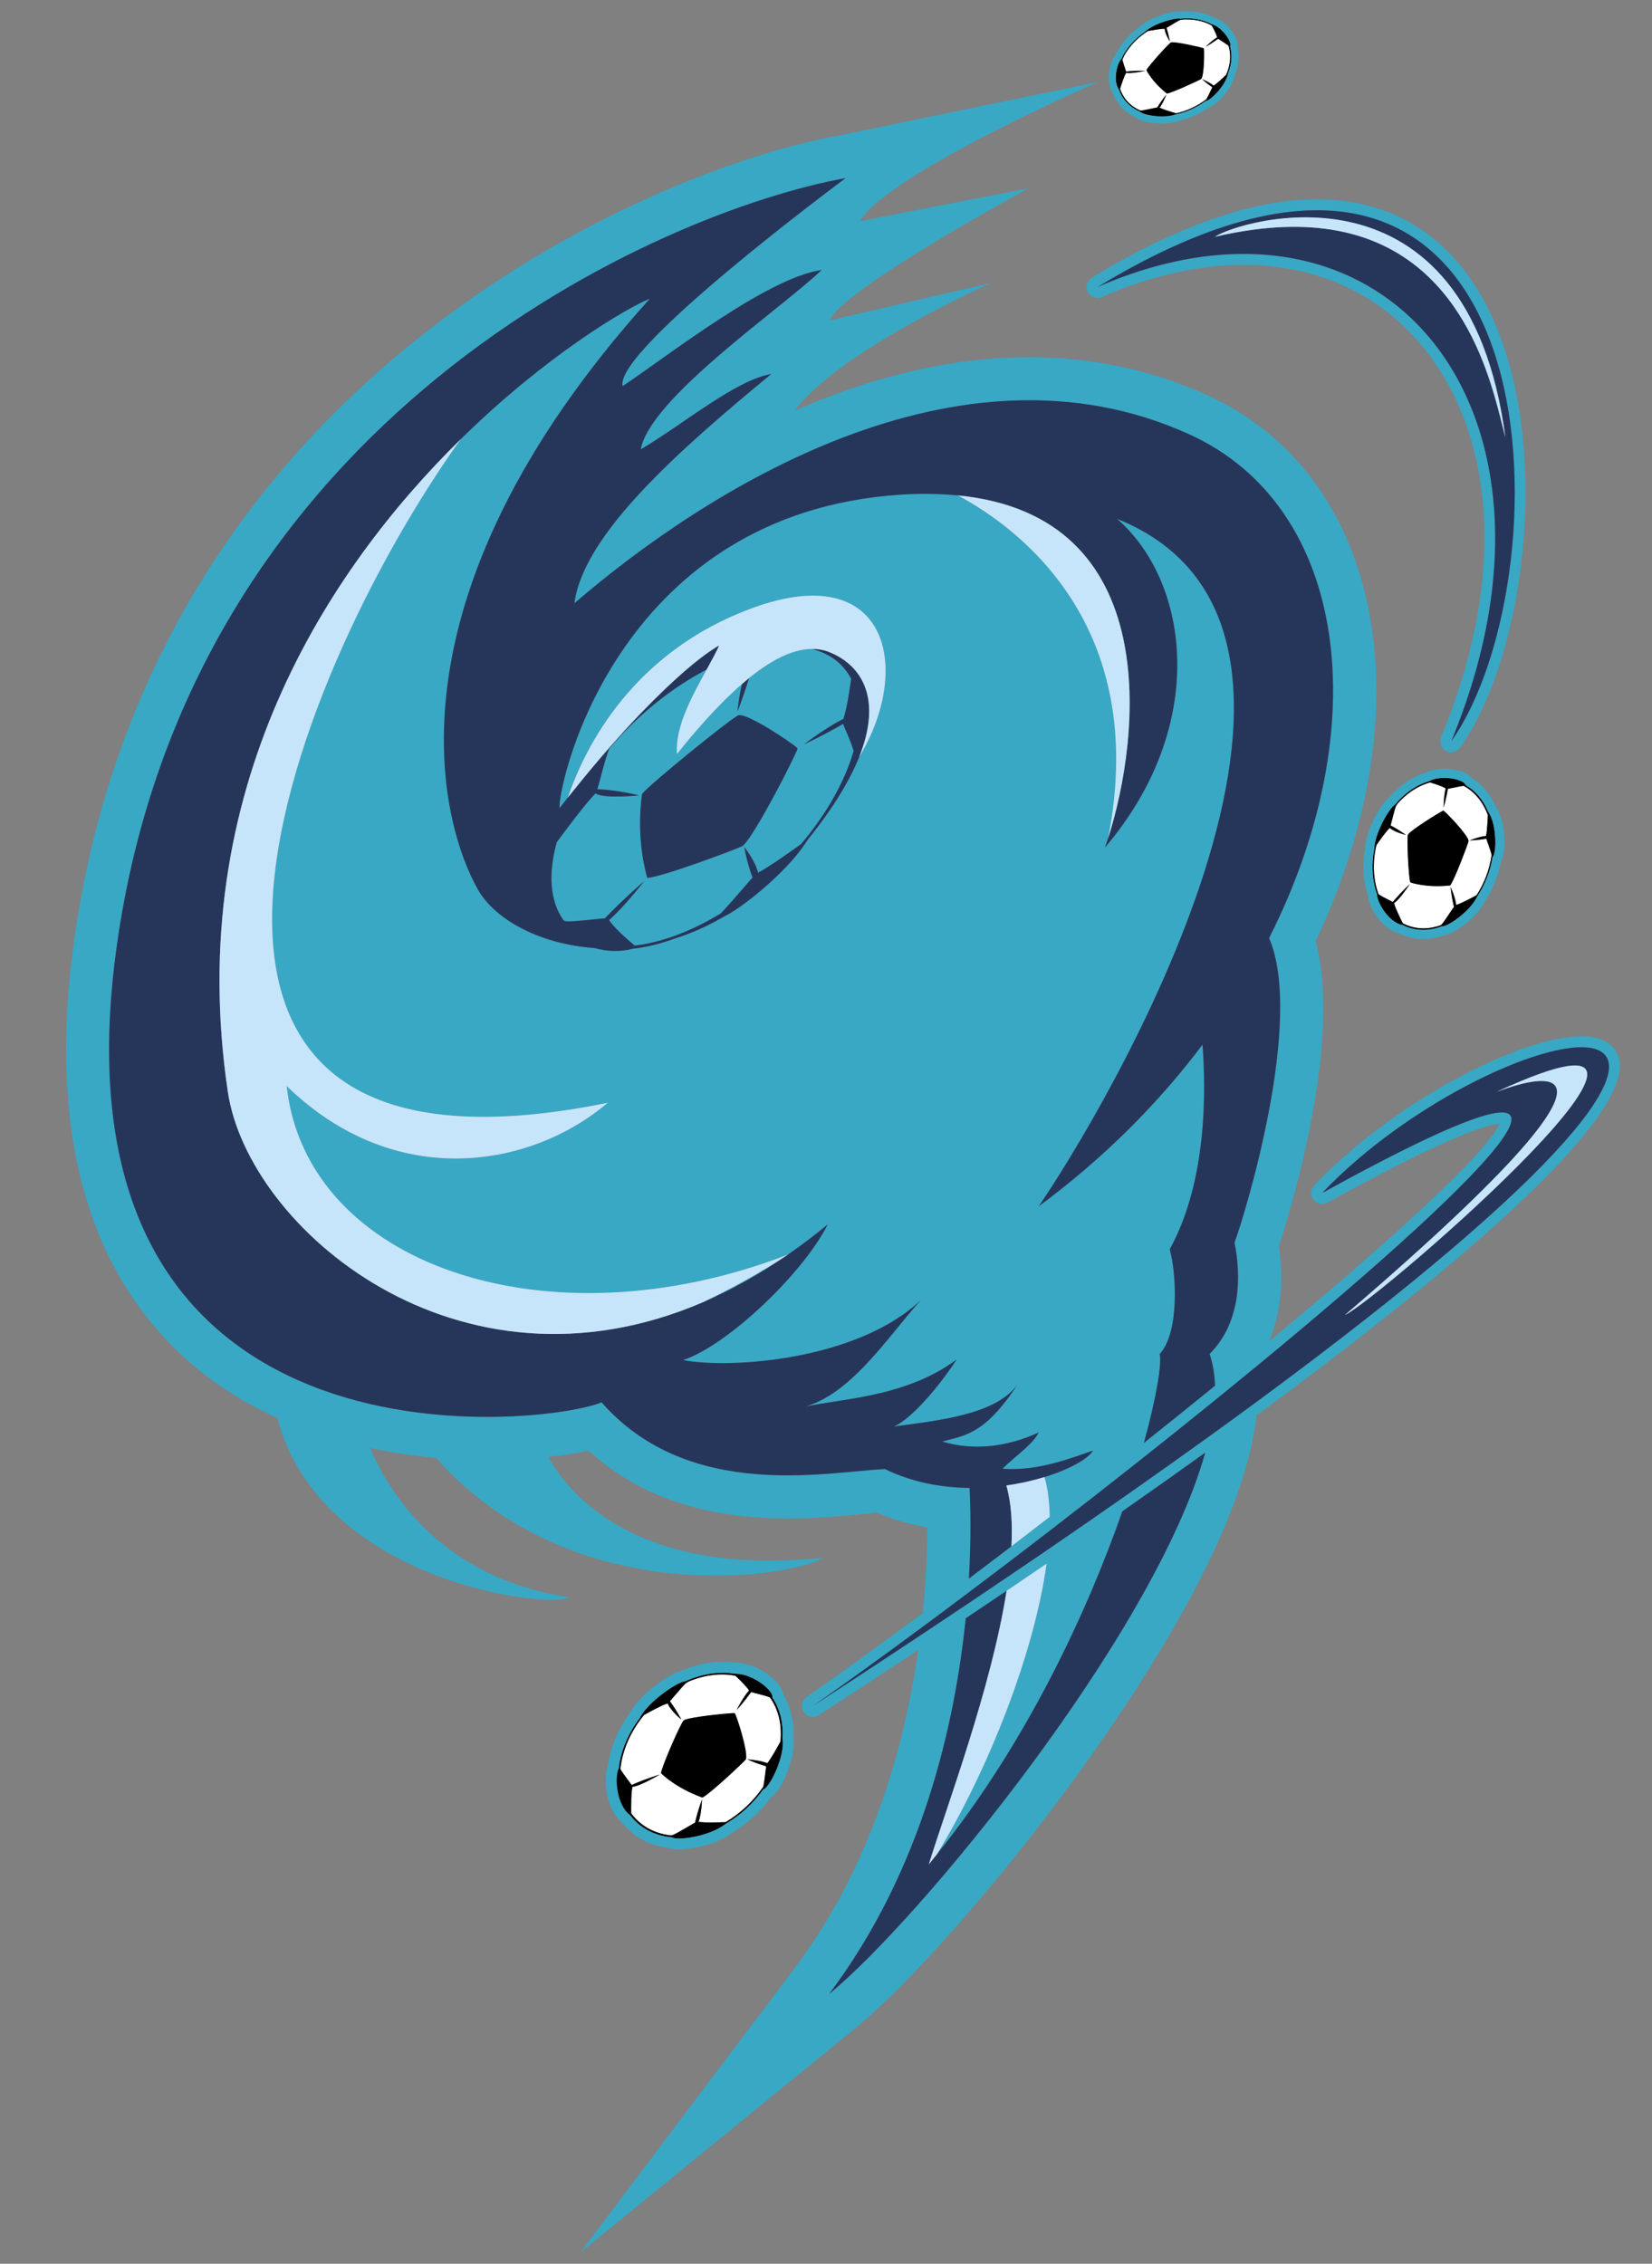 <?xml version="1.0" encoding="utf-8"?>
<!-- Generator: Adobe Illustrator 17.0.0, SVG Export Plug-In . SVG Version: 6.00 Build 0)  -->
<!DOCTYPE svg PUBLIC "-//W3C//DTD SVG 1.1//EN" "http://www.w3.org/Graphics/SVG/1.1/DTD/svg11.dtd">
<svg version="1.1" id="Layer_1" xmlns="http://www.w3.org/2000/svg" xmlns:xlink="http://www.w3.org/1999/xlink" x="0px" y="0px"
	 width="146px" height="200px" viewBox="0 0 146 200" style="enable-background:new 0 0 146 200;" xml:space="preserve">
<rect x="0" y="0" width="146" height="200" fill="#808080" stroke="none"/>
<path id="fill" style="fill:#FFFFFF;" d="M66.872,149.621h-0.002c-0.194-0.05-0.368-0.094-0.486-0.128
	c-0.264,0.366-0.694,0.932-1.286,1.593c0,0,0.58-1.166,1.1-1.736c-0.043-0.072-0.12-0.165-0.194-0.257
	c-0.319-0.391-0.844-0.889-1.008-1.041c-0.375-0.074-0.77-0.115-1.185-0.115c-1.004,0-2.02,0.229-2.989,0.635l0.016,0.005
	l-0.167,0.092c-0.13,0.071-0.667,0.699-1.022,1.114c-0.171,0.2-0.327,0.382-0.446,0.516c0.009,0.012,0.021,0.029,0.03,0.042
	c0.218,0.295,0.578,0.823,0.984,1.575c-0.036-0.01-0.965-0.807-1.204-1.402c-0.002-0.005-0.006-0.011-0.007-0.016l-0.018,0.005
	c-0.429,0.106-1.672,0.79-2.069,1.012c-0.861,1.047-1.519,2.26-1.866,3.553c-0.11,0.409-0.182,0.81-0.223,1.2
	c0.052,0.174,0.389,0.62,0.634,0.945c0.01,0.012,0.021,0.027,0.03,0.039c0.133,0.177,0.253,0.335,0.33,0.448
	c0.381-0.171,1.276-0.551,2.484-0.92c0,0-1.7,1.008-2.41,1.085c-0.065,0.23-0.094,0.659-0.108,1.09
	c-0.018,0.541-0.009,1.086-0.006,1.253c0.78,1.064,1.982,1.776,3.482,1.947l0.104-0.008c0.146-0.012,0.895-0.448,1.389-0.737
	c0.007-0.005,0.014-0.009,0.021-0.014c0.257-0.15,0.488-0.284,0.648-0.37c0.091-0.419,0.275-1.143,0.614-2.049
	c0-0.008-0.032,1.263-0.315,1.98c0.134,0.021,0.34,0.036,0.598,0.045c0.154,0.005,0.323,0.009,0.518,0.009
	c0.596,0,1.19-0.023,1.288-0.028c1.3-0.769,2.462-1.855,3.326-3.134c0.065-0.282,0.136-0.858,0.186-1.268
	c0.025-0.208,0.048-0.396,0.068-0.534c-0.005-0.002-0.013-0.004-0.019-0.006c-0.393-0.113-0.978-0.304-1.654-0.609
	c0,0,1.138,0.087,1.77,0.337c0.002,0.001,0.005,0.002,0.007,0.003c0.34-0.411,0.959-1.544,1.154-1.904
	c0.159-1.52-0.189-2.877-0.931-3.908C67.821,149.863,67.263,149.722,66.872,149.621z M62.109,158.794l-0.034,0.018l-0.03-0.011
	c-2.4-0.878-3.596-2.116-3.608-2.128l-0.017-0.018l0.003-0.027c0.047-0.516,1.779-4.512,2.014-4.646
	c0.512-0.297,3.944-0.63,4.424-0.63c0.019,0,0.035,0.001,0.046,0.002l0.028,0.003l0.015,0.021c0.161,0.255,1.149,3.283,0.979,4.03
	l-0.004,0.017l-0.012,0.017C65.76,155.656,62.802,158.432,62.109,158.794z M131.5,74.52c-0.059-0.164-0.109-0.313-0.146-0.423
	c-0.004,0.001-0.011,0.002-0.017,0.003c-0.335,0.06-0.84,0.132-1.457,0.152c0,0,0.88-0.353,1.443-0.397
	c0.002-0.001,0.005-0.001,0.007-0.001c0.104-0.432,0.149-1.504,0.162-1.844c-0.439-1.192-1.196-2.077-2.127-2.574
	c-0.198,0.009-0.659,0.106-0.986,0.174c-0.003,0-0.007,0.001-0.01,0.002c-0.163,0.034-0.31,0.065-0.41,0.083
	c-0.062,0.37-0.177,0.949-0.375,1.659c0,0,0.005-1.081,0.184-1.698c-0.058-0.037-0.138-0.077-0.225-0.117
	c-0.382-0.175-0.97-0.357-1.148-0.41c-0.307,0.082-0.617,0.196-0.926,0.348c-0.749,0.369-1.423,0.912-1.997,1.571l0.014-0.002
	l-0.09,0.129c-0.072,0.101-0.241,0.766-0.354,1.206c-0.055,0.212-0.103,0.405-0.143,0.547c0.011,0.005,0.026,0.014,0.037,0.02
	c0.27,0.141,0.732,0.403,1.312,0.815c-0.03,0.006-1.016-0.248-1.412-0.605c-0.004-0.003-0.008-0.006-0.011-0.009l-0.013,0.011
	c-0.281,0.236-0.957,1.202-1.171,1.514c-0.258,1.097-0.306,2.243-0.089,3.335c0.068,0.346,0.162,0.67,0.275,0.977
	c0.102,0.11,0.519,0.321,0.82,0.473c0.011,0.006,0.024,0.012,0.035,0.018c0.165,0.083,0.313,0.156,0.411,0.213
	c0.222-0.268,0.75-0.88,1.515-1.598c0,0-0.897,1.376-1.399,1.694c0.037,0.195,0.172,0.526,0.32,0.853
	c0.186,0.41,0.392,0.813,0.455,0.937c0.974,0.508,2.129,0.598,3.312,0.175l0.074-0.043c0.104-0.063,0.503-0.663,0.766-1.06
	c0.004-0.006,0.007-0.011,0.011-0.018c0.138-0.206,0.261-0.392,0.349-0.514c-0.086-0.346-0.214-0.954-0.295-1.754
	c-0.002-0.006,0.44,0.954,0.491,1.593c0.108-0.033,0.273-0.102,0.466-0.188c0.119-0.054,0.239-0.108,0.387-0.181
	c0.445-0.219,0.878-0.455,0.949-0.494c0.689-1.05,1.156-2.288,1.332-3.558C131.771,75.298,131.613,74.843,131.5,74.52z
	 M128.183,78.201l-0.019,0.026l-0.026,0.002c-2.112,0.226-3.459-0.259-3.473-0.263l-0.019-0.007l-0.01-0.022
	c-0.152-0.402-0.327-4.018-0.201-4.204c0.273-0.41,2.711-1.918,3.068-2.093c0.014-0.007,0.026-0.012,0.036-0.016l0.022-0.008
	l0.018,0.011c0.214,0.132,2.062,2.028,2.21,2.647l0.003,0.014l-0.002,0.016C129.754,74.522,128.565,77.677,128.183,78.201z
	 M107.929,3.601c-0.003-0.002-0.004-0.003-0.006-0.004c-0.104-0.068-0.203-0.129-0.267-0.174c-0.235,0.172-0.613,0.431-1.11,0.716
	c0,0,0.591-0.597,1.025-0.841c-0.011-0.049-0.037-0.115-0.061-0.179c-0.114-0.306-0.343-0.732-0.413-0.861
	c-0.215-0.121-0.448-0.227-0.703-0.31c-0.614-0.204-1.284-0.27-1.961-0.218l0.008,0.006l-0.12,0.023
	c-0.095,0.017-0.551,0.294-0.853,0.477c-0.146,0.088-0.277,0.168-0.377,0.226c0.003,0.009,0.007,0.023,0.011,0.032
	c0.072,0.225,0.186,0.621,0.282,1.164c-0.021-0.013-0.428-0.69-0.452-1.105c-0.001-0.002-0.002-0.006-0.002-0.01l-0.013-0.001
	c-0.285-0.021-1.186,0.146-1.474,0.203c-0.739,0.467-1.39,1.077-1.863,1.799c-0.151,0.228-0.275,0.459-0.379,0.691
	c-0.004,0.116,0.11,0.453,0.194,0.702c0.004,0.011,0.009,0.025,0.013,0.036c0.045,0.135,0.088,0.256,0.111,0.341
	c0.268-0.027,0.895-0.08,1.709-0.061c0,0-1.246,0.274-1.697,0.177c-0.086,0.129-0.191,0.386-0.287,0.647
	c-0.121,0.328-0.226,0.664-0.256,0.766c0.262,0.813,0.854,1.491,1.739,1.9l0.065,0.016c0.092,0.022,0.639-0.094,1-0.17
	c0.009-0.002,0.016-0.003,0.024-0.005c0.185-0.04,0.35-0.075,0.465-0.095c0.141-0.238,0.4-0.645,0.791-1.132
	c0.002-0.005-0.274,0.767-0.595,1.149c0.075,0.04,0.2,0.09,0.349,0.144c0.097,0.037,0.197,0.073,0.324,0.115
	c0.366,0.121,0.735,0.227,0.796,0.243c0.952-0.207,1.885-0.639,2.674-1.247c0.097-0.16,0.257-0.499,0.37-0.739
	c0.057-0.123,0.11-0.234,0.15-0.313c-0.003-0.002-0.007-0.005-0.009-0.007c-0.218-0.149-0.538-0.383-0.893-0.71
	c0,0,0.682,0.284,1.017,0.565c0.002,0.001,0.003,0.002,0.004,0.003c0.293-0.183,0.901-0.752,1.094-0.934
	c0.405-0.899,0.467-1.801,0.221-2.584C108.461,3.941,108.148,3.742,107.929,3.601z M106.178,6.958l-0.005,0.009l-0.01,0.008
	c-0.14,0.101-2.515,1.203-3.013,1.285l-0.024,0.004l-0.016-0.013c-1.293-1.024-1.776-2.025-1.781-2.036l-0.008-0.014l0.008-0.017
	c0.134-0.307,2.005-2.405,2.176-2.441c0.375-0.079,2.546,0.413,2.84,0.509c0.012,0.004,0.021,0.008,0.028,0.011l0.018,0.008
	l0.004,0.016C106.44,4.478,106.434,6.534,106.178,6.958z"/>
<path id="color4" d="M69.152,153.527c0.082-1.368-0.244-2.593-0.896-3.558l0.005-0.031c0.093-0.554-1.646-2.042-3.232-2.066
	l-0.149-0.003c-0.328-0.053-0.67-0.081-1.027-0.081c-1.099,0-2.211,0.266-3.264,0.737c-0.628,0.033-2.94,1.538-3.881,2.971
	l-0.145,0.222l0.049-0.028c-0.781,1.01-1.38,2.159-1.706,3.377c-0.106,0.395-0.178,0.781-0.221,1.158l-0.004,0.008
	c-0.399,0.764-0.188,3.249,0.975,4.11l0.045,0.033c0.821,1.084,2.08,1.794,3.645,1.939c0.15,0.095,0.444,0.117,0.678,0.117
	c1.005,0,2.998-0.415,4.117-1.303c1.276-0.745,2.423-1.791,3.299-3.021l0.056-0.026c0.556-0.247,1.832-2.809,1.678-4.334
	L69.152,153.527L69.152,153.527z M68.971,153.867c-0.194,0.36-0.813,1.493-1.154,1.904c-0.002-0.001-0.005-0.002-0.007-0.003
	c-0.632-0.25-1.77-0.337-1.77-0.337c0.677,0.306,1.261,0.496,1.654,0.609c0.005,0.002,0.013,0.004,0.019,0.006
	c-0.02,0.139-0.043,0.326-0.068,0.534c-0.05,0.409-0.12,0.985-0.186,1.268c-0.864,1.278-2.026,2.365-3.326,3.134
	c-0.097,0.005-0.692,0.028-1.288,0.028c-0.195,0-0.363-0.004-0.518-0.009c-0.257-0.009-0.463-0.023-0.598-0.045
	c0.283-0.718,0.315-1.988,0.315-1.98c-0.338,0.906-0.522,1.63-0.614,2.049c-0.16,0.086-0.391,0.22-0.648,0.37
	c-0.007,0.005-0.014,0.009-0.021,0.014c-0.495,0.289-1.244,0.726-1.389,0.737l-0.104,0.008c-1.5-0.171-2.702-0.883-3.482-1.947
	c-0.003-0.167-0.012-0.712,0.006-1.253c0.014-0.431,0.043-0.859,0.108-1.09c0.71-0.077,2.41-1.085,2.41-1.085
	c-1.208,0.369-2.103,0.749-2.484,0.92c-0.077-0.113-0.197-0.271-0.33-0.448c-0.01-0.012-0.021-0.027-0.03-0.039
	c-0.245-0.325-0.582-0.771-0.634-0.945c0.041-0.391,0.113-0.791,0.223-1.2c0.346-1.293,1.005-2.506,1.866-3.553
	c0.397-0.222,1.64-0.905,2.069-1.012l0.018-0.005c0.001,0.005,0.005,0.011,0.007,0.016c0.239,0.596,1.168,1.393,1.204,1.402
	c-0.407-0.752-0.767-1.28-0.984-1.575c-0.009-0.013-0.021-0.03-0.03-0.042c0.119-0.134,0.274-0.315,0.446-0.516
	c0.355-0.415,0.892-1.043,1.022-1.114l0.167-0.092l-0.016-0.005c0.969-0.406,1.984-0.635,2.989-0.635
	c0.415,0,0.81,0.041,1.185,0.115c0.164,0.152,0.688,0.65,1.008,1.041c0.075,0.092,0.151,0.184,0.194,0.257
	c-0.52,0.57-1.1,1.736-1.1,1.736c0.591-0.661,1.022-1.227,1.286-1.593c0.118,0.034,0.292,0.078,0.486,0.128h0.002
	c0.391,0.101,0.949,0.242,1.168,0.338C68.782,150.99,69.13,152.348,68.971,153.867z M64.95,151.378
	c0.161,0.255,1.149,3.283,0.979,4.03l-0.004,0.017l-0.012,0.017c-0.154,0.215-3.112,2.99-3.804,3.352l-0.034,0.018l-0.03-0.011
	c-2.4-0.878-3.596-2.116-3.608-2.128l-0.017-0.018l0.003-0.027c0.047-0.516,1.779-4.512,2.014-4.646
	c0.512-0.297,3.944-0.63,4.424-0.63c0.019,0,0.035,0.001,0.046,0.002l0.028,0.003L64.95,151.378z M131.601,71.845l-0.097-0.157
	v0.001c-0.441-1.051-1.134-1.844-1.975-2.325l-0.008-0.025c-0.132-0.447-1.977-0.92-3.169-0.356l-0.112,0.053
	c-0.265,0.081-0.53,0.186-0.796,0.316c-0.819,0.403-1.552,1.009-2.164,1.747c-0.455,0.255-1.628,2.225-1.804,3.64l-0.027,0.218
	l0.025-0.039c-0.211,1.039-0.236,2.117-0.033,3.145c0.065,0.333,0.153,0.648,0.261,0.945v0.007
	c-0.018,0.715,1.051,2.492,2.235,2.707l0.046,0.009c1.009,0.507,2.208,0.575,3.431,0.109c0.146,0.016,0.373-0.076,0.547-0.161
	c0.75-0.369,2.085-1.409,2.594-2.483c0.678-1.023,1.15-2.224,1.352-3.464l0.032-0.04C132.264,75.305,132.276,72.926,131.601,71.845z
	 M130.494,79.091c-0.071,0.039-0.504,0.274-0.949,0.494c-0.147,0.073-0.268,0.127-0.387,0.181c-0.192,0.086-0.357,0.156-0.466,0.188
	c-0.051-0.64-0.493-1.599-0.491-1.593c0.081,0.8,0.209,1.408,0.295,1.754c-0.088,0.122-0.211,0.308-0.349,0.514
	c-0.004,0.006-0.007,0.011-0.011,0.018c-0.263,0.396-0.661,0.997-0.766,1.06l-0.074,0.043c-1.183,0.423-2.338,0.333-3.312-0.175
	c-0.063-0.123-0.27-0.526-0.455-0.937c-0.148-0.327-0.283-0.657-0.32-0.853c0.502-0.318,1.399-1.694,1.399-1.694
	c-0.765,0.718-1.293,1.331-1.515,1.598c-0.099-0.057-0.246-0.13-0.411-0.213c-0.011-0.006-0.024-0.012-0.035-0.018
	c-0.302-0.152-0.719-0.362-0.82-0.473c-0.113-0.307-0.207-0.631-0.275-0.977c-0.217-1.092-0.169-2.238,0.089-3.335
	c0.214-0.312,0.89-1.277,1.171-1.514l0.013-0.011c0.003,0.003,0.007,0.006,0.011,0.009c0.396,0.357,1.382,0.611,1.412,0.605
	c-0.579-0.412-1.042-0.674-1.312-0.815c-0.011-0.006-0.026-0.015-0.037-0.02c0.04-0.143,0.088-0.335,0.143-0.547
	c0.113-0.44,0.282-1.105,0.354-1.206l0.09-0.129l-0.014,0.002c0.574-0.66,1.248-1.203,1.997-1.571
	c0.309-0.152,0.619-0.266,0.926-0.348c0.179,0.053,0.767,0.235,1.148,0.41c0.087,0.04,0.167,0.08,0.225,0.117
	c-0.179,0.616-0.184,1.698-0.184,1.698c0.198-0.71,0.313-1.289,0.375-1.659c0.101-0.018,0.247-0.049,0.41-0.083
	c0.003-0.001,0.007-0.001,0.01-0.002c0.327-0.068,0.788-0.166,0.986-0.174c0.931,0.497,1.688,1.382,2.127,2.574
	c-0.013,0.34-0.059,1.412-0.162,1.844c-0.002,0-0.005,0-0.007,0.001c-0.563,0.045-1.443,0.397-1.443,0.397
	c0.617-0.02,1.122-0.092,1.457-0.152c0.006-0.001,0.013-0.002,0.017-0.003c0.036,0.11,0.087,0.259,0.146,0.423
	c0.113,0.323,0.271,0.779,0.326,1.014C131.65,76.803,131.183,78.041,130.494,79.091z M129.79,74.274l0.003,0.014l-0.002,0.016
	c-0.037,0.218-1.226,3.373-1.608,3.896l-0.019,0.026l-0.026,0.002c-2.112,0.226-3.459-0.259-3.473-0.263l-0.019-0.007l-0.01-0.022
	c-0.152-0.402-0.327-4.018-0.201-4.204c0.273-0.41,2.711-1.918,3.068-2.093c0.014-0.007,0.026-0.012,0.036-0.016l0.022-0.008
	l0.018,0.011C127.794,71.759,129.642,73.655,129.79,74.274z M108.717,4.077c0.17-0.32-0.596-1.585-1.563-1.923l-0.092-0.032
	c-0.191-0.098-0.396-0.185-0.613-0.257c-0.674-0.223-1.41-0.286-2.15-0.209c-0.393-0.107-2.114,0.347-2.981,1.035l-0.134,0.107
	l0.036-0.008c-0.684,0.461-1.283,1.044-1.73,1.725c-0.146,0.22-0.269,0.442-0.37,0.665l-0.003,0.004
	c-0.4,0.386-0.774,1.953-0.235,2.718l0.021,0.03c0.284,0.83,0.911,1.521,1.841,1.927c0.072,0.088,0.249,0.161,0.392,0.208
	c0.616,0.203,1.923,0.354,2.79,0.035c0.932-0.197,1.848-0.607,2.635-1.183l0.038-0.004c0.391-0.039,1.692-1.35,1.907-2.317
	l0.032-0.14v0.001c0.327-0.823,0.375-1.64,0.171-2.363L108.717,4.077z M108.355,6.629c-0.192,0.182-0.801,0.751-1.094,0.934
	c-0.001-0.001-0.002-0.002-0.004-0.003c-0.335-0.281-1.017-0.565-1.017-0.565c0.354,0.327,0.675,0.561,0.893,0.71
	c0.002,0.002,0.006,0.005,0.009,0.007c-0.04,0.08-0.094,0.19-0.15,0.313c-0.113,0.24-0.273,0.579-0.37,0.739
	c-0.789,0.607-1.722,1.04-2.674,1.247c-0.061-0.017-0.43-0.122-0.796-0.243c-0.127-0.042-0.228-0.079-0.324-0.115
	c-0.148-0.055-0.273-0.105-0.349-0.144c0.32-0.382,0.597-1.154,0.595-1.149c-0.391,0.487-0.65,0.894-0.791,1.132
	c-0.115,0.02-0.28,0.055-0.465,0.095c-0.009,0.002-0.016,0.003-0.024,0.005c-0.361,0.076-0.908,0.192-1,0.17l-0.065-0.016
	c-0.886-0.409-1.478-1.087-1.739-1.9c0.03-0.102,0.135-0.438,0.256-0.766c0.096-0.262,0.201-0.518,0.287-0.647
	c0.451,0.098,1.697-0.177,1.697-0.177c-0.814-0.019-1.441,0.034-1.709,0.061c-0.023-0.085-0.066-0.205-0.111-0.341
	C99.405,5.963,99.4,5.95,99.396,5.939c-0.084-0.249-0.198-0.586-0.194-0.702c0.104-0.232,0.228-0.463,0.379-0.691
	c0.474-0.723,1.124-1.332,1.863-1.799c0.288-0.057,1.188-0.224,1.474-0.203l0.013,0.001c0,0.003,0.001,0.007,0.002,0.01
	c0.024,0.415,0.432,1.092,0.452,1.105c-0.097-0.543-0.21-0.94-0.282-1.164c-0.004-0.009-0.008-0.023-0.011-0.032
	c0.1-0.059,0.231-0.138,0.377-0.226c0.302-0.183,0.758-0.459,0.853-0.477l0.12-0.023l-0.008-0.006
	c0.677-0.052,1.347,0.014,1.961,0.218c0.255,0.083,0.488,0.189,0.703,0.31c0.07,0.129,0.299,0.555,0.413,0.861
	c0.023,0.064,0.05,0.13,0.061,0.179c-0.435,0.245-1.025,0.841-1.025,0.841c0.497-0.285,0.875-0.544,1.11-0.716
	c0.063,0.044,0.162,0.106,0.267,0.174c0.002,0.001,0.003,0.002,0.006,0.004c0.22,0.141,0.532,0.34,0.647,0.444
	C108.822,4.828,108.761,5.73,108.355,6.629z M106.394,4.289c0.046,0.189,0.039,2.246-0.217,2.669l-0.005,0.009l-0.01,0.008
	c-0.14,0.101-2.515,1.203-3.013,1.285l-0.024,0.004l-0.016-0.013c-1.293-1.024-1.776-2.025-1.781-2.036l-0.008-0.014l0.008-0.017
	c0.134-0.307,2.005-2.405,2.176-2.441c0.375-0.079,2.546,0.413,2.84,0.509c0.012,0.004,0.021,0.008,0.028,0.011l0.018,0.008
	L106.394,4.289z"/>
<path id="color3" style="fill:#38A8C5;" d="M69.62,110.854c-2.526,1.75-5.031,3.134-7.496,4.193
	C64.611,113.86,67.147,112.472,69.62,110.854z M49.208,74.411c0.418-0.571,2.552-3.465,3.424-4.311
	c0.788,0.508,3.842,0.169,3.842,0.169c-1.678-0.414-3.073-0.519-3.68-0.546c0.087-0.284,0.197-0.693,0.319-1.15
	c0.224-0.838,0.554-2.074,0.758-2.464c0.591-0.699,1.227-1.387,1.912-2.057c2.116-2.074,4.409-3.72,6.668-4.897
	c-1.255,2.274-2.819,5.087-2.622,7.461c1.484-1.856,3.545-4.279,5.751-6.19c-0.291,1.18-0.413,2.395-0.397,2.431
	c0.454-1.203,0.786-2.199,1.02-2.956c1.861-1.505,3.794-2.564,5.557-2.568c0.965,0.247,1.815,0.677,2.492,1.328
	c0.397,0.38,0.717,0.821,0.973,1.304c-0.072,0.539-0.363,2.613-0.688,3.551c-1.306,0.598-3.509,2.26-3.509,2.26
	c1.501-0.702,2.713-1.372,3.484-1.821c0.064,0.173,0.169,0.418,0.286,0.691c0.232,0.547,0.563,1.328,0.639,1.707
	c-0.749,2.625-2.337,5.501-4.642,8.219c-0.695,0.501-2.891,2.067-3.797,2.527c-0.247-1.053-1.221-2.271-1.221-2.271
	c0.219,1.214,0.513,2.123,0.729,2.695c-0.214,0.242-0.502,0.576-0.821,0.945c-0.626,0.724-1.508,1.744-1.97,2.217
	c-2.637,1.614-5.289,2.596-7.62,2.849c-0.098-0.08-0.702-0.581-1.273-1.129c-0.496-0.476-0.833-0.861-0.99-1.126
	c1.288-1.093,3.117-3.456,3.107-3.442c-1.608,1.397-2.809,2.592-3.489,3.298c-0.283,0.014-0.708,0.059-1.184,0.107
	c-0.883,0.09-2.217,0.227-2.374,0.113l-0.111-0.081C48.591,79.576,48.447,77.133,49.208,74.411z M57.186,77.509l0.014,0.048
	l0.057-0.002c1.176-0.047,7.934-2.558,8.386-2.823l0.033-0.02l0.029-0.03c1.218-1.25,4.558-7.863,4.765-8.491l0.02-0.054
	l-0.025-0.032c-0.009-0.012-0.023-0.027-0.042-0.046c-0.459-0.441-4.213-2.965-5.124-2.877c-0.415,0.04-7.729,5.979-8.504,6.907
	l-0.041,0.048l-0.008,0.048C56.74,70.219,56.133,73.65,57.186,77.509z M111.052,125.042c-0.78,6.806-4.965,15.852-12.521,27.023
	c-8.243,12.191-17.927,23.038-22.853,27.055L51.298,199l18.935-25.122c6.815-9.044,9.724-19.686,10.926-28.112
	c-2.84,1.881-5.765,3.8-8.782,5.76c-0.163,0.105-0.347,0.156-0.527,0.156c-0.312,0-0.617-0.15-0.805-0.428
	c-0.295-0.439-0.184-1.034,0.251-1.335c3.086-2.15,6.568-4.668,10.257-7.405c0.304-3.007,0.396-5.607,0.403-7.575
	c-1.558-0.268-3.042-0.696-4.444-1.286c-0.425,0.033-0.898,0.078-1.412,0.126c-1.791,0.168-4.02,0.377-6.472,0.377
	c-7.412,0-13.197-1.965-17.601-5.993c-1.019,0.214-2.23,0.402-3.581,0.547c1.972,3.521,8.019,10.596,24.34,8.918
	c-3.072,1.826-22.257,4.698-34.253-8.834c-1.805-0.157-3.776-0.427-5.828-0.862c1.635,3.856,6.29,11.513,17.617,13.185
	c-1.649,1.071-21.988-1.292-25.807-15.834c-3.782-1.714-7.469-4.186-10.574-7.741c-6.928-7.931-9.43-19.41-7.435-34.119
	c6.756-49.826,51.065-68.461,67.568-71.436L97.048,7.24c0,0-18.619,8.113-21.043,12.303l14.895-2.908
	c0,0-16.398,8.882-17.583,11.673l14.252-3.303c0,0-13.409,5.979-17.347,11.281c6.355-2.783,13.421-4.73,20.763-4.73
	c5.525,0,10.811,1.129,15.71,3.356c6.189,2.813,10.714,7.872,13.086,14.629c3.383,9.639,2.097,21.809-3.509,33.608
	c2.328,8.658-1.969,23.008-3.246,26.931c0.332,2.267,0.401,5.425-0.866,8.429c10.891-9.036,19.369-16.759,20.357-19.243
	c-1.23,0.117-4.81,1.263-15.199,6.982c-0.42,0.231-0.942,0.121-1.234-0.257c-0.291-0.378-0.264-0.912,0.064-1.259
	c7.157-7.541,18.369-13.177,23.613-13.177c2.383,0,3.089,1.184,3.298,1.89C144.357,97.828,132.999,108.924,111.052,125.042z
	 M85.687,131.455c0.078,1.467,0.16,4.305-0.058,8.011c1.241-0.936,2.493-1.885,3.759-2.853c1.122-0.858,2.253-1.729,3.387-2.605
	c-0.024-1.31-0.164-2.502-0.464-3.513c2.268-0.696,3.883-1.635,4.284-2.338c-1.599,0.532-4.796,1.865-7.992,1.599
	c1.066-1.066,2.663-2.131,3.196-3.197c-2.93,1.332-5.86,1.599-8.524,0.799c1.863-0.532,3.729-0.532,6.66-5.061
	c-1.866,2.663-6.927,3.196-10.924,3.729c1.469-0.629,3.888-3.385,5.536-5.918c-4.715,3.521-10.865,3.467-14.06,4.319
	c4.529-0.799,7.992-6.394,10.922-9.59c-5.595,5.328-16.784,6.126-21.046,5.327c3.997-1.332,10.656-7.727,12.788-11.988
	c-1.173,0.969-2.343,1.853-3.509,2.661c-21.244,8.194-42.586,0.947-44.305-14.887c9.694,9.402,21.694,7.169,28.375,1.476
	c-46.042,9.39-28.651-36.732-12.997-58.624c7.523-7.393,14.639-11.583,16.716-12.414C33.189,53.296,39.05,73.01,42.247,78.606
	c1.513,2.647,5.472,4.814,10.295,5.152c1.023,0.286,2.207,0.381,3.353,0.064c1.193-0.122,2.469-0.437,3.785-0.921
	c1.409-0.443,2.826-1.063,4.224-1.88c1.533-0.694,5.486-3.834,7.253-6.483l0.269-0.401c2.236-2.791,3.682-5.199,4.5-7.246
	c4.665-7.682,2.659-17.212-8.785-13.397c-11.167,3.802-15.459,12.557-16.959,16.976c-0.247,0.313-0.492,0.621-0.743,0.944
	c0-2.93,5.551-26.062,30.104-27.706c1.87-0.125,3.558-0.087,5.117,0.064c5.422,2.917,16.951,11.476,13.273,30.283
	c-0.091,0.285-0.184,0.561-0.275,0.822c9.151-10.734,7.526-23.409,1.066-29.039c24.51,9.857-1.599,53.016-6.927,60.742
	c5.801-4.284,10.623-9.155,14.479-14.285c0.308,3.942,0.432,12.064-2.896,18.075c0.587,2.056,0.881,7.344-0.881,9.253
	c0.181,0.859-0.265,3.748-1.405,7.862c2.133-1.694,4.235-3.386,6.287-5.054c-0.032-1.019-0.184-1.961-0.476-2.809
	c2.791-2.791,2.791-6.903,2.203-9.841c0.965-2.623,6.167-19.657,3.053-26.904c9.443-18.639,7.037-38.098-7.045-44.5
	c-20.514-9.325-42.892,5.062-54.347,14.919c0.799-6.127,9.324-13.587,17.39-20.247c-3.124,0.533-7.533,4.263-11.529,6.66
	c0.799-4.529,12.521-12.521,15.984-15.851c-4.795,0.666-13.587,7.593-17.583,10.257c-0.799-3.197,19.714-18.382,19.714-18.382
	c-16.251,2.93-58.077,21.046-64.471,68.201c-6.394,47.156,37.831,42.093,42.893,39.961c7.726,8.792,19.981,6.128,25.041,5.895
	C80.626,130.967,83.224,131.432,85.687,131.455z M106.516,128.339c-2.335,1.678-4.782,3.408-7.324,5.183
	c-3.096,8.85-8.426,20.396-16.372,30.279c4.573-7.515,8.599-17.805,9.676-25.655c-1.161,0.793-2.338,1.593-3.536,2.402
	c-1.184,0.801-2.392,1.612-3.611,2.429c-0.943,9.332-3.833,22.257-12.075,33.192C81.15,169.745,102.017,144.425,106.516,128.339z
	 M116.851,105.398c29.325-16.144,15.371-2.113-5.804,15.313c-1.208,0.994-2.438,1.998-3.688,3.01
	c-2.205,1.787-4.46,3.591-6.733,5.388c-2.617,2.069-5.254,4.125-7.857,6.131c-1.166,0.899-2.325,1.786-3.473,2.66
	c-1.27,0.967-2.521,1.914-3.753,2.839c-1.41,1.061-2.791,2.091-4.134,3.084c-3.514,2.597-6.764,4.941-9.561,6.89
	c3.301-2.144,6.457-4.216,9.48-6.222c1.408-0.934,2.785-1.852,4.135-2.756c1.252-0.839,2.479-1.664,3.681-2.479
	c1.19-0.806,2.362-1.603,3.505-2.384c2.468-1.688,4.819-3.315,7.068-4.891c2.522-1.767,4.909-3.463,7.168-5.092
	c1.476-1.064,2.897-2.101,4.266-3.108C167.951,81.938,132.444,88.964,116.851,105.398z M55.007,161.061
	c-1.426-1.186-1.762-3.84-1.266-5.098c0.05-0.383,0.127-0.769,0.229-1.149c0.325-1.213,0.916-2.419,1.713-3.503
	c0.019-0.042,0.042-0.085,0.069-0.126l0.146-0.221c0.904-1.375,3.203-3.109,4.408-3.374c1.557-0.675,3.157-0.919,4.657-0.689
	l0.083,0.001c1.439,0.022,2.946,0.938,3.688,1.83c0.265,0.317,0.425,0.632,0.478,0.936c0.667,1.098,0.98,2.417,0.91,3.837
	l0.014,0.147c0.166,1.625-0.968,4.435-2.035,5.191c-0.921,1.244-2.098,2.308-3.416,3.088c-1.392,1.069-3.59,1.468-4.663,1.468
	c-0.383,0-0.688-0.044-0.937-0.138C57.421,163.066,55.982,162.291,55.007,161.061z M55.701,160.376
	c0.821,1.084,2.08,1.794,3.645,1.939c0.15,0.095,0.444,0.117,0.678,0.117c1.005,0,2.998-0.415,4.117-1.303
	c1.276-0.745,2.423-1.791,3.299-3.021l0.056-0.026c0.556-0.247,1.832-2.809,1.678-4.334l-0.022-0.222v0.001
	c0.082-1.368-0.244-2.593-0.896-3.558l0.005-0.031c0.093-0.554-1.646-2.042-3.232-2.066l-0.149-0.003
	c-0.328-0.053-0.67-0.081-1.027-0.081c-1.099,0-2.211,0.266-3.264,0.737c-0.628,0.033-2.94,1.538-3.881,2.971l-0.145,0.222
	l0.049-0.028c-0.781,1.01-1.38,2.159-1.706,3.377c-0.106,0.395-0.178,0.781-0.221,1.158l-0.004,0.008
	c-0.399,0.764-0.188,3.249,0.975,4.11L55.701,160.376z M132.222,71.318l0.064,0.105c0.718,1.149,0.902,3.659,0.386,4.615
	c-0.231,1.267-0.719,2.492-1.415,3.558c-0.646,1.307-2.139,2.412-2.939,2.806c-0.291,0.142-0.532,0.219-0.75,0.24
	c-0.595,0.21-1.196,0.317-1.791,0.317c-0.722,0-1.414-0.155-2.057-0.461c-1.497-0.356-2.725-2.215-2.817-3.337
	c-0.104-0.304-0.188-0.621-0.251-0.943c-0.202-1.026-0.204-2.144-0.008-3.245c-0.001-0.038,0.001-0.077,0.006-0.116l0.027-0.219
	c0.181-1.45,1.291-3.51,2.047-4.128c0.693-0.818,1.489-1.451,2.366-1.882c0.277-0.137,0.565-0.253,0.857-0.346l0.063-0.029
	c0.462-0.219,1.028-0.334,1.638-0.334c0.693,0,1.983,0.19,2.483,0.867C131.033,69.362,131.752,70.231,132.222,71.318z
	 M131.601,71.845l-0.097-0.157v0.001c-0.441-1.051-1.134-1.844-1.975-2.325l-0.008-0.025c-0.132-0.447-1.977-0.92-3.169-0.356
	l-0.112,0.053c-0.265,0.081-0.53,0.186-0.796,0.316c-0.819,0.403-1.552,1.009-2.164,1.747c-0.455,0.255-1.628,2.225-1.804,3.64
	l-0.027,0.218l0.025-0.039c-0.211,1.039-0.236,2.117-0.033,3.145c0.065,0.333,0.153,0.648,0.261,0.945v0.007
	c-0.018,0.715,1.051,2.492,2.235,2.707l0.046,0.009c1.009,0.507,2.208,0.575,3.431,0.109c0.146,0.016,0.373-0.076,0.547-0.161
	c0.75-0.369,2.085-1.409,2.594-2.483c0.678-1.023,1.15-2.224,1.352-3.464l0.032-0.04C132.264,75.305,132.276,72.926,131.601,71.845z
	 M98.338,8.213c-0.642-1.018-0.301-2.733,0.267-3.396c0.074-0.174,0.211-0.417,0.364-0.648c0.445-0.678,1.052-1.298,1.76-1.801
	c0.021-0.022,0.043-0.042,0.066-0.061l0.134-0.106c0.898-0.713,2.533-1.186,3.219-1.186c0.063,0,0.121,0.003,0.176,0.01
	c0.81-0.073,1.609,0.01,2.323,0.247c0.248,0.082,0.483,0.182,0.702,0.294l0.013-0.002c0.881,0.308,1.619,1.176,1.893,1.875
	c0.098,0.247,0.131,0.471,0.102,0.667c0.189,0.823,0.108,1.712-0.239,2.584l-0.003,0.049c-0.229,1.025-1.49,2.515-2.297,2.765
	c-0.831,0.585-1.783,1.002-2.764,1.211c-0.314,0.122-0.801,0.197-1.359,0.197c-0.613,0-1.287-0.096-1.755-0.25
	c-0.235-0.078-0.413-0.167-0.547-0.274C99.413,9.93,98.688,9.164,98.338,8.213z M98.881,7.902l0.021,0.03
	c0.284,0.83,0.911,1.521,1.841,1.927c0.072,0.088,0.249,0.161,0.392,0.208c0.616,0.203,1.923,0.354,2.79,0.035
	c0.932-0.197,1.848-0.607,2.635-1.183l0.038-0.004c0.391-0.039,1.692-1.35,1.907-2.317l0.032-0.14v0.001
	c0.327-0.823,0.375-1.64,0.171-2.363l0.01-0.018c0.17-0.32-0.596-1.585-1.563-1.923l-0.092-0.032
	c-0.191-0.098-0.396-0.185-0.613-0.257c-0.674-0.223-1.41-0.286-2.15-0.209c-0.393-0.107-2.114,0.347-2.981,1.035l-0.134,0.107
	l0.036-0.008c-0.684,0.461-1.283,1.044-1.73,1.725c-0.146,0.22-0.269,0.442-0.37,0.665l-0.003,0.004
	C98.716,5.57,98.342,7.137,98.881,7.902z M96.495,24.528c7.575-4.593,14.27-6.922,19.898-6.922c6.631,0,11.816,3.255,14.996,9.414
	c5.918,11.46,3.558,30.723-2.343,39.03c-0.186,0.264-0.486,0.408-0.79,0.408c-0.159,0-0.32-0.04-0.469-0.121
	c-0.431-0.239-0.614-0.764-0.426-1.219c5.245-12.628,5.1-24.593-0.396-32.828c-3.826-5.731-9.889-8.888-17.07-8.888
	c-3.974,0-8.183,0.956-12.512,2.842c-0.47,0.203-1.013,0.009-1.246-0.443C95.903,25.349,96.06,24.792,96.495,24.528z M96.997,25.356
	c25.468-11.094,43.385,10.939,31.261,40.133C138.621,50.896,137.99,0.499,96.997,25.356z"/>
<path id="color2" style="fill:#26365B;" d="M99.191,133.521c2.542-1.774,4.989-3.505,7.324-5.183
	c-4.499,16.086-25.365,41.406-33.243,47.83c8.242-10.936,11.131-23.86,12.075-33.192c1.22-0.816,2.428-1.628,3.611-2.429
	c-1.35,8.604-5.285,19.028-6.874,24.166c0.25-0.301,0.49-0.608,0.734-0.913C90.766,153.918,96.096,142.371,99.191,133.521z
	 M85.687,131.455c0.078,1.467,0.16,4.305-0.058,8.011c1.241-0.936,2.493-1.885,3.759-2.853c0.104-2.029-0.015-3.863-0.447-5.375
	c1.221-0.171,2.359-0.434,3.37-0.743c2.268-0.696,3.883-1.635,4.284-2.338c-1.599,0.532-4.796,1.865-7.992,1.599
	c1.066-1.066,2.663-2.131,3.196-3.197c-2.93,1.332-5.86,1.599-8.524,0.799c1.863-0.532,3.729-0.532,6.66-5.061
	c-1.866,2.663-6.927,3.196-10.924,3.729c1.469-0.629,3.888-3.385,5.536-5.918c-4.715,3.521-10.865,3.467-14.06,4.319
	c4.529-0.799,7.992-6.394,10.922-9.59c-5.595,5.328-16.784,6.126-21.046,5.327c3.997-1.332,10.656-7.727,12.788-11.988
	c-1.173,0.969-2.343,1.853-3.509,2.661c-0.007,0.006-0.016,0.011-0.022,0.017c-2.526,1.75-5.031,3.134-7.496,4.193
	c-21.697,9.321-40.198-6.547-41.989-18.594c-3.965-26.667,8.808-46.081,20.582-57.651c7.523-7.393,14.639-11.583,16.716-12.414
	C33.189,53.296,39.05,73.01,42.247,78.606c1.513,2.647,5.472,4.814,10.295,5.152c1.023,0.286,2.207,0.381,3.353,0.064
	c1.193-0.122,2.469-0.437,3.785-0.921c1.409-0.443,2.826-1.063,4.224-1.88c1.533-0.694,5.486-3.834,7.253-6.483l0.269-0.401
	c2.236-2.791,3.682-5.199,4.5-7.246c2.001-4.993,0.35-7.869-2.24-9.103c-0.175-0.083-0.354-0.159-0.536-0.227
	c-0.446-0.167-0.914-0.226-1.391-0.225c0.965,0.247,1.815,0.677,2.492,1.328c0.397,0.38,0.717,0.821,0.973,1.304
	c-0.072,0.539-0.363,2.613-0.688,3.551c-1.306,0.598-3.509,2.26-3.509,2.26c1.501-0.702,2.713-1.372,3.484-1.821
	c0.064,0.173,0.169,0.418,0.286,0.691c0.232,0.547,0.563,1.328,0.639,1.707c-0.749,2.625-2.337,5.501-4.642,8.219
	c-0.695,0.501-2.891,2.067-3.797,2.527c-0.247-1.053-1.221-2.271-1.221-2.271c0.219,1.214,0.513,2.123,0.729,2.695
	c-0.214,0.242-0.502,0.576-0.821,0.945c-0.626,0.724-1.508,1.744-1.97,2.217c-2.637,1.614-5.289,2.596-7.62,2.849
	c-0.098-0.08-0.702-0.581-1.273-1.129c-0.496-0.476-0.833-0.861-0.99-1.126c1.288-1.093,3.117-3.456,3.107-3.442
	c-1.608,1.397-2.809,2.592-3.489,3.298c-0.283,0.014-0.708,0.059-1.184,0.107c-0.883,0.09-2.217,0.227-2.374,0.113l-0.111-0.081
	c-1.191-1.701-1.335-4.144-0.574-6.866c0.418-0.571,2.552-3.465,3.424-4.311c0.788,0.508,3.842,0.169,3.842,0.169
	c-1.678-0.414-3.073-0.519-3.68-0.546c0.087-0.284,0.197-0.693,0.319-1.15c0.224-0.838,0.554-2.074,0.758-2.464
	c0.591-0.699,1.227-1.387,1.912-2.057c2.116-2.074,4.409-3.72,6.668-4.897c0.092-0.167,0.181-0.329,0.269-0.489
	c0.328-0.599,0.623-1.154,0.839-1.641c-1.406,0.781-3.824,2.764-6.871,5.93c-1.796,1.867-3.813,4.151-5.972,6.846
	c-0.178,0.223-0.354,0.438-0.535,0.667c-0.247,0.313-0.492,0.621-0.743,0.944c0-2.93,5.551-26.062,30.104-27.706
	c1.87-0.125,3.558-0.087,5.117,0.064c18.334,1.78,16.117,21.447,13.273,30.283c-0.091,0.285-0.184,0.561-0.275,0.822
	c9.151-10.734,7.526-23.409,1.066-29.039c24.51,9.857-1.599,53.016-6.927,60.742c5.801-4.284,10.623-9.155,14.479-14.285
	c0.308,3.942,0.432,12.064-2.896,18.075c0.587,2.056,0.881,7.344-0.881,9.253c0.181,0.859-0.265,3.748-1.405,7.862
	c2.133-1.694,4.235-3.386,6.287-5.054c-0.032-1.019-0.184-1.961-0.476-2.809c2.791-2.791,2.791-6.903,2.203-9.841
	c0.965-2.623,6.167-19.657,3.053-26.904c9.443-18.639,7.037-38.098-7.045-44.5c-20.514-9.325-42.892,5.062-54.347,14.919
	c0.799-6.127,9.324-13.587,17.39-20.247c-3.124,0.533-7.533,4.263-11.529,6.66c0.799-4.529,12.521-12.521,15.984-15.851
	c-4.795,0.666-13.587,7.593-17.583,10.257c-0.799-3.197,19.714-18.382,19.714-18.382c-16.251,2.93-58.077,21.046-64.471,68.201
	c-6.394,47.156,37.831,42.093,42.893,39.961c7.726,8.792,19.981,6.128,25.041,5.895C80.626,130.967,83.224,131.432,85.687,131.455z
	 M56.794,70.089l-0.041,0.048l-0.008,0.048c-0.005,0.034-0.612,3.465,0.441,7.323l0.014,0.048l0.057-0.002
	c1.176-0.047,7.934-2.558,8.386-2.823l0.033-0.02l0.029-0.03c1.218-1.25,4.558-7.863,4.765-8.491l0.02-0.054l-0.025-0.032
	c-0.009-0.012-0.023-0.027-0.042-0.046c-0.459-0.441-4.213-2.965-5.124-2.877C64.883,63.222,57.57,69.161,56.794,70.089z
	 M65.581,60.427c-0.291,1.18-0.413,2.395-0.397,2.431c0.454-1.203,0.786-2.199,1.02-2.956
	C65.995,60.071,65.789,60.249,65.581,60.427z M111.151,123.782c-1.368,1.008-2.79,2.044-4.266,3.108
	c-2.259,1.629-4.646,3.325-7.168,5.092c-2.249,1.575-4.601,3.203-7.068,4.891c-1.143,0.781-2.315,1.578-3.505,2.384
	c-1.202,0.814-2.429,1.64-3.681,2.479c-1.35,0.904-2.727,1.822-4.135,2.756c-3.022,2.006-6.179,4.078-9.48,6.222
	c2.797-1.948,6.047-4.293,9.561-6.89c1.343-0.993,2.724-2.023,4.134-3.084c1.231-0.925,2.483-1.872,3.753-2.839
	c1.147-0.874,2.307-1.761,3.473-2.66c2.603-2.006,5.239-4.062,7.857-6.131c2.273-1.797,4.528-3.601,6.733-5.388
	c1.249-1.012,2.479-2.016,3.688-3.01c21.175-17.427,35.129-31.458,5.804-15.313C132.444,88.964,167.951,81.938,111.151,123.782z
	 M132.481,96.363c-2.466,1.13,20.098-9.077-13.616,19.813C121.965,114.735,154.958,86.059,132.481,96.363z M96.997,25.356
	c40.993-24.857,41.624,25.54,31.261,40.133C140.382,36.295,122.465,14.262,96.997,25.356z M107.373,20.92
	c1.215-0.287,2.363-0.491,3.463-0.636c14.844-1.961,19.422,8.416,21.264,14.766c0.431,1.489,0.715,2.76,0.943,3.593
	C129.668,13.216,109.431,19.508,107.373,20.92z"/>
<path id="color1" style="fill:#C6E5FA;" d="M69.642,110.838c-0.007,0.006-0.016,0.011-0.022,0.017
	c-2.472,1.617-5.008,3.006-7.496,4.193c-21.697,9.321-40.198-6.547-41.989-18.594c-3.965-26.667,8.808-46.081,20.582-57.651
	C25.062,60.694,7.671,106.816,53.713,97.427c-6.682,5.693-18.681,7.926-28.375-1.476C27.056,111.785,48.398,119.032,69.642,110.838z
	 M88.94,131.238c0.433,1.512,0.551,3.346,0.447,5.375c1.122-0.858,2.253-1.729,3.387-2.605c-0.024-1.31-0.164-2.502-0.464-3.513
	C91.3,130.805,90.161,131.067,88.94,131.238z M82.085,164.714c0.25-0.301,0.49-0.608,0.734-0.913
	c4.573-7.515,8.599-17.805,9.676-25.655c-1.161,0.793-2.338,1.593-3.536,2.402C87.609,149.152,83.674,159.576,82.085,164.714z
	 M67.142,53.492c-11.167,3.802-15.459,12.557-16.959,16.976c0.18-0.229,0.357-0.444,0.535-0.667
	c2.159-2.695,4.175-4.979,5.972-6.846c3.046-3.166,5.465-5.149,6.871-5.93c-0.216,0.487-0.511,1.043-0.839,1.641
	c-0.088,0.16-0.177,0.322-0.269,0.489c-1.255,2.274-2.819,5.087-2.622,7.461c1.484-1.856,3.545-4.279,5.751-6.19
	c0.207-0.179,0.414-0.356,0.622-0.525c1.861-1.505,3.794-2.564,5.557-2.568c0.476-0.002,0.944,0.057,1.391,0.225
	c0.183,0.068,0.361,0.145,0.536,0.227c2.589,1.234,4.241,4.11,2.24,9.103C80.592,59.208,78.586,49.677,67.142,53.492z M84.661,43.77
	c5.422,2.917,16.951,11.476,13.273,30.283C100.778,65.217,102.995,45.55,84.661,43.77z M132.481,96.363
	c-2.466,1.13,20.098-9.077-13.616,19.813C121.965,114.735,154.958,86.059,132.481,96.363z M132.1,35.049
	c0.431,1.489,0.715,2.76,0.943,3.593c-3.375-25.426-23.612-19.134-25.67-17.722c1.215-0.287,2.363-0.491,3.463-0.636
	C125.68,18.323,130.258,28.699,132.1,35.049z"/>
</svg>
